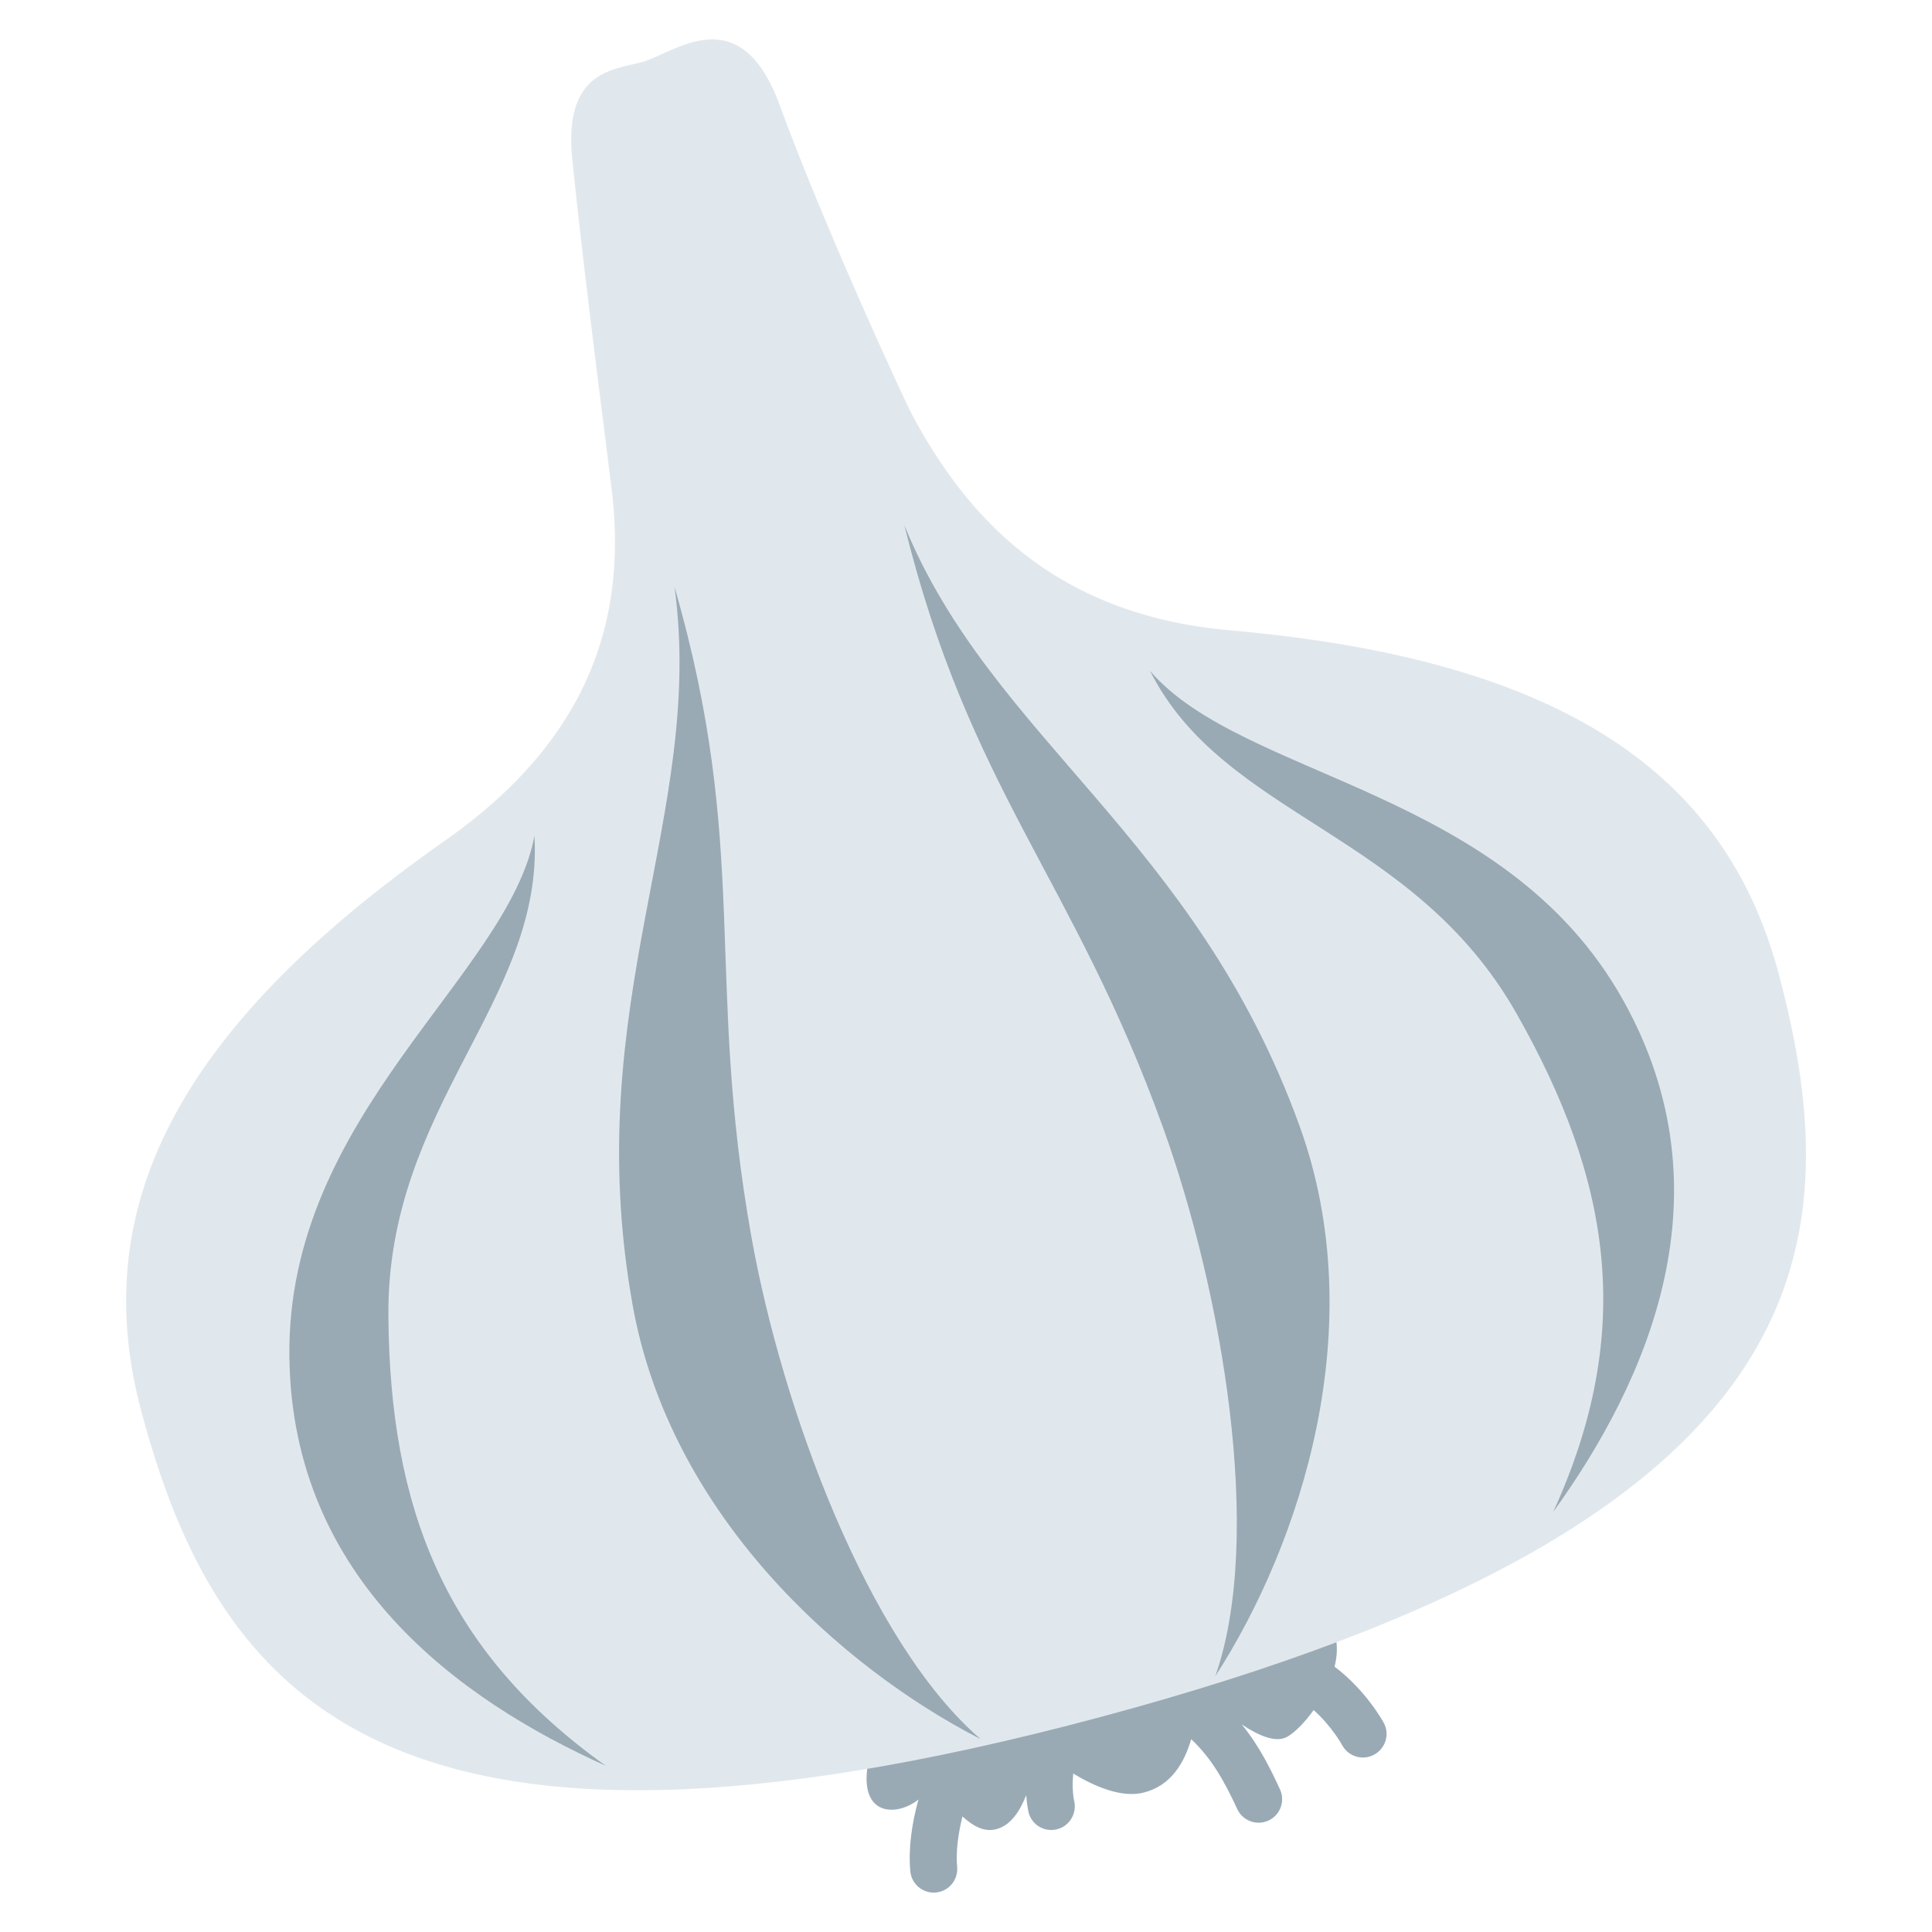 <svg xmlns="http://www.w3.org/2000/svg" viewBox="0 0 36 36"><path fill="#99AAB5" d="M25.786 32.106c-.018-.035-.334-.608-.918-1.05.092-.377.05-.748-.275-.988-.806-.593-7.902.202-8.409 2.739-.21 1.049.527 1.049.93.724-.123.447-.19.905-.152 1.335.021.241.234.419.475.398.026-.002.051-.007.075-.013.202-.054.342-.247.323-.462-.026-.299.02-.622.099-.942.18.161.38.293.614.241.28-.063.457-.338.574-.638.014.19.042.312.045.326.062.232.299.369.531.309l.005-.001c.23-.062.368-.298.312-.53-.004-.015-.046-.205-.017-.506.396.239.896.456 1.305.356.521-.127.769-.566.893-.997.393.369.625.801.859 1.303.091.196.308.293.51.239.025-.007.048-.015.072-.026.22-.102.315-.363.213-.582-.166-.357-.371-.789-.711-1.208.31.207.637.352.851.227.149-.087.326-.271.488-.495.338.301.528.646.53.652.099.183.308.269.501.217.031-.008.062-.02.092-.036.216-.116.298-.379.185-.592z"/><path fill="#E1E8ED" d="M22.92 11.745c-3.324-.292-4.921-2.163-5.906-3.983-.19-.352-1.706-3.665-2.486-5.804-.74-2.029-1.983-.958-2.553-.805-.571.153-1.483.171-1.31 1.84.259 2.503.708 5.872.749 6.269.234 2.243-.391 4.487-3.123 6.402-5.12 3.588-6.648 6.939-5.656 10.642 1.42 5.299 4.566 9.254 17.872 5.688S34.56 23.431 33.14 18.132c-.993-3.701-3.992-5.84-10.22-6.387z"/><path fill="#99AAB5" d="M11.29 32.904c-2.744-1.233-5.845-3.48-5.898-7.615-.058-4.524 4.073-7.097 4.567-9.714.173 3.065-2.752 5.037-2.722 8.946.028 3.541 1.019 6.223 4.053 8.383zm6.984-.497c-2.612-1.34-5.792-4.185-6.488-8.1-1.002-5.636 1.365-9.11.782-13.372 1.415 4.899.563 7.254 1.436 12.126.568 3.17 2.161 7.531 4.27 9.346zm10.667-4.233c1.759-2.44 3.322-5.937 1.3-9.544-2.212-3.947-7.076-4.11-8.812-6.129 1.383 2.741 4.902 2.986 6.83 6.386 1.748 3.081 2.23 5.9.682 9.287zm-6.296 3.061c1.592-2.466 2.924-6.52 1.569-10.259-1.951-5.382-5.737-7.207-7.363-11.19 1.224 4.951 3.139 6.564 4.819 11.22 1.092 3.03 1.894 7.603.975 10.229z"/></svg>